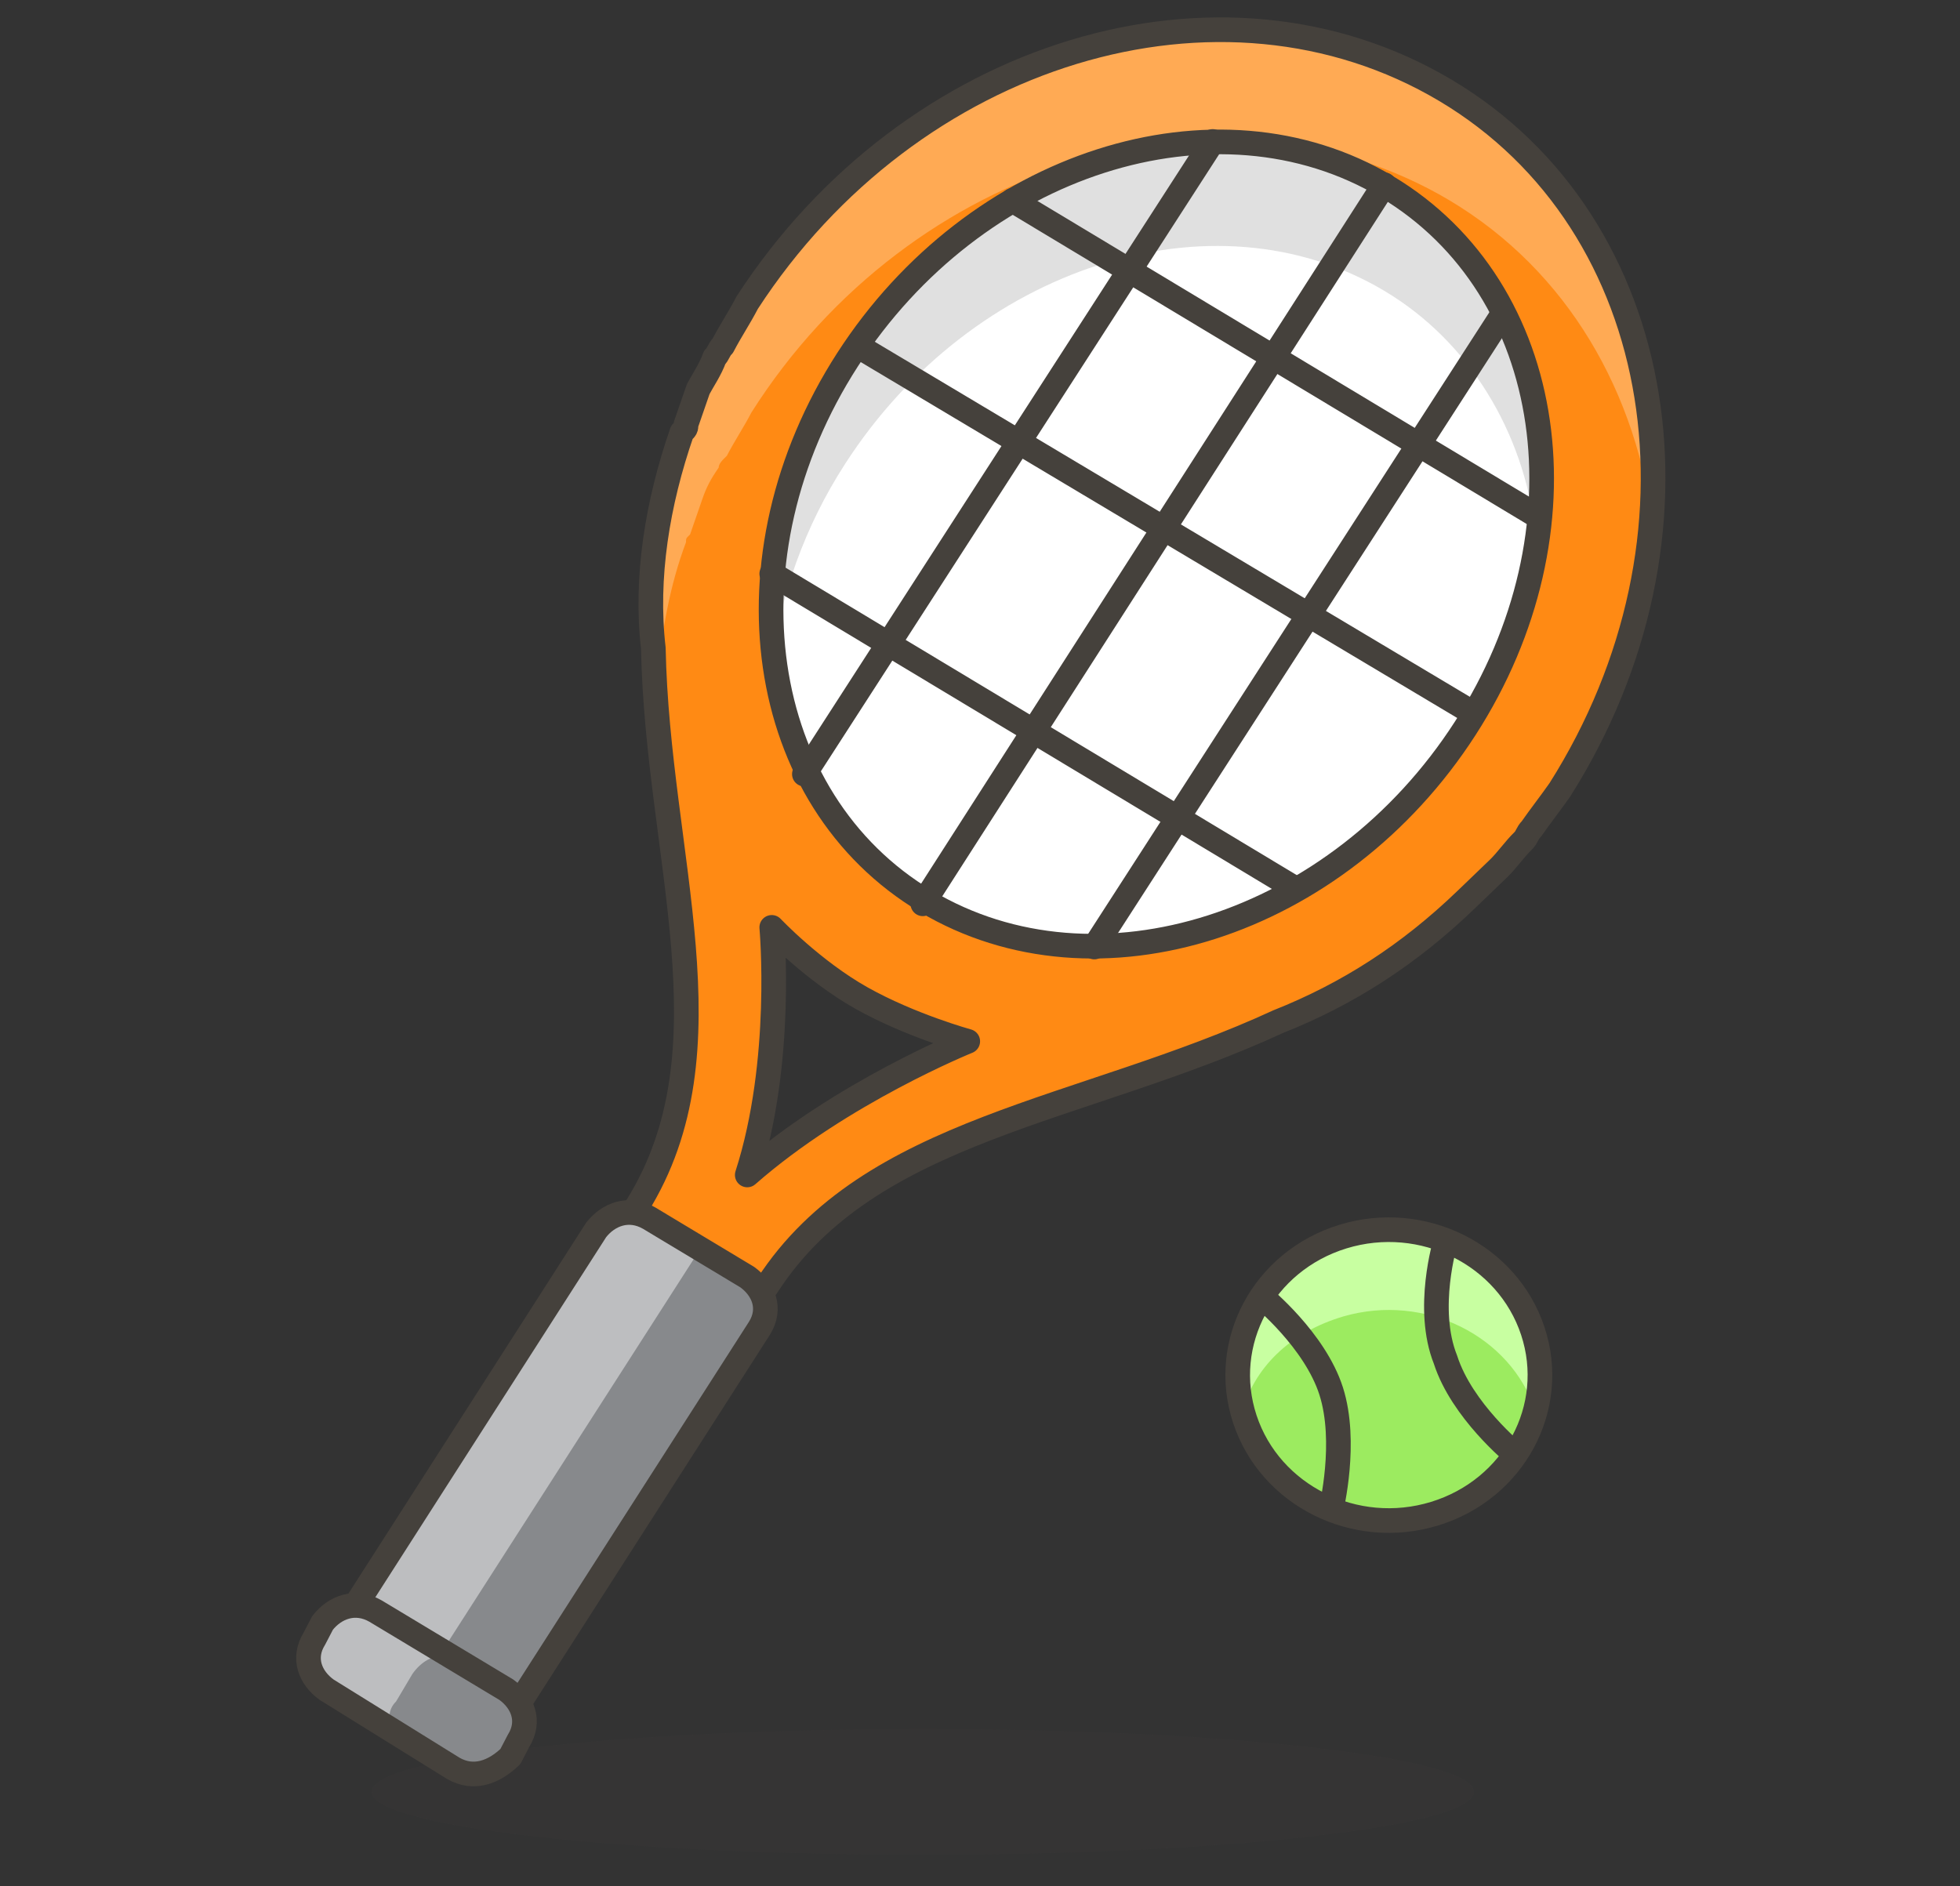 <svg width="80" height="77" viewBox="0 0 80 77" fill="none" xmlns="http://www.w3.org/2000/svg">
<rect x="0" y="0" width="80" height="77" fill="#333333" stroke="none"/>
<path d="M59 3.69C49.833 -1.765 37.167 2.085 30.5 12.352C30.167 12.994 29.833 13.475 29.5 14.117C29.333 14.277 29.333 14.437 29.167 14.598C29 15.079 28.667 15.56 28.5 15.881L28 17.325C28 17.485 28 17.485 27.833 17.646C26.833 20.533 26.333 23.581 26.667 26.469C26.833 34.971 30 42.831 26 49.248C24.333 51.815 23 53.739 23 53.739L28.333 56.948C28.333 56.948 29.667 54.862 31.333 52.456C35.5 46.039 44.167 45.398 52.167 41.708C55 40.585 57.5 38.981 59.833 36.735L60 36.575L61.167 35.452C61.5 35.131 61.833 34.65 62.167 34.329C62.333 34.169 62.333 34.008 62.5 33.848C62.833 33.367 63.333 32.725 63.667 32.244C70.167 21.977 68.167 9.144 59 3.69ZM30.5 47.965C32 43.312 31.5 37.858 31.5 37.858C31.5 37.858 33.167 39.623 35.167 40.746C37.167 41.869 39.5 42.51 39.5 42.51C39.5 42.51 34.333 44.596 30.5 47.965Z" fill="#FF8A14"/>
<path d="M26.833 27.752C27 25.827 27.333 23.902 28 22.137C28 21.977 28 21.977 28.167 21.817L28.667 20.373C28.833 19.892 29 19.571 29.333 19.09C29.333 18.929 29.5 18.769 29.667 18.608C30 17.967 30.333 17.485 30.667 16.844C37.167 6.577 50 2.727 59.167 8.181C64 11.069 66.833 16.042 67.5 21.656C68.333 14.277 65.333 7.379 59.167 3.69C50 -1.765 37.333 2.085 30.667 12.352C30.333 12.994 30 13.475 29.667 14.117C29.5 14.277 29.5 14.437 29.333 14.598C29.167 15.079 28.833 15.56 28.667 15.881L28.167 17.325C28.167 17.485 28.167 17.485 28 17.646C27 20.533 26.5 23.581 26.833 26.469V27.752Z" fill="#FFAA54"/>
<path d="M59 3.69C49.833 -1.765 37.167 2.085 30.5 12.352C30.167 12.994 29.833 13.475 29.5 14.117C29.333 14.277 29.333 14.437 29.167 14.598C29 15.079 28.667 15.56 28.5 15.881L28 17.325C28 17.485 28 17.485 27.833 17.646C26.833 20.533 26.333 23.581 26.667 26.469C26.833 34.971 30 42.831 26 49.248C24.333 51.815 23 53.739 23 53.739L28.333 56.948C28.333 56.948 29.667 54.862 31.333 52.456C35.5 46.039 44.167 45.398 52.167 41.708C55 40.585 57.5 38.981 59.833 36.735L60 36.575L61.167 35.452C61.5 35.131 61.833 34.65 62.167 34.329C62.333 34.169 62.333 34.008 62.5 33.848C62.833 33.367 63.333 32.725 63.667 32.244C70.167 21.977 68.167 9.144 59 3.69ZM30.5 47.965C32 43.312 31.5 37.858 31.5 37.858C31.5 37.858 33.167 39.623 35.167 40.746C37.167 41.869 39.5 42.51 39.5 42.51C39.5 42.51 34.333 44.596 30.5 47.965Z" stroke="#45413C" stroke-width="1.006" stroke-miterlimit="10" stroke-linecap="round" stroke-linejoin="round"/>
<path opacity="0.15" d="M37.666 75.717C50.092 75.717 60.166 74.567 60.166 73.15C60.166 71.732 50.092 70.583 37.666 70.583C25.24 70.583 15.166 71.732 15.166 73.15C15.166 74.567 25.24 75.717 37.666 75.717Z" fill="#45413C"/>
<path d="M59.802 29.738C64.996 21.683 63.563 11.783 56.602 7.625C49.641 3.467 39.788 6.626 34.595 14.681C29.401 22.736 30.834 32.636 37.795 36.794C44.756 40.952 54.609 37.792 59.802 29.738Z" fill="white"/>
<path d="M34.5 18.929C39.667 10.908 49.5 7.7 56.5 11.871C60 13.956 62.167 17.646 62.667 21.656C63.333 15.881 61.167 10.427 56.5 7.7C49.5 3.529 39.667 6.738 34.5 14.758C32 18.769 31 23.1 31.5 27.11C31.833 24.383 32.833 21.496 34.5 18.929Z" fill="#E0E0E0"/>
<path d="M59.802 29.738C64.996 21.683 63.563 11.783 56.602 7.625C49.641 3.467 39.788 6.626 34.595 14.681C29.401 22.736 30.834 32.636 37.795 36.794C44.756 40.952 54.609 37.792 59.802 29.738Z" stroke="#45413C" stroke-width="1.006" stroke-miterlimit="10" stroke-linecap="round" stroke-linejoin="round"/>
<path d="M19.999 71.385L13.332 67.375L24.332 50.21C24.832 49.569 25.665 49.248 26.499 49.729L30.499 52.135C31.165 52.617 31.499 53.419 30.999 54.221L19.999 71.385Z" fill="#87898C"/>
<path d="M28.667 50.852L26.667 49.729C26 49.248 25 49.569 24.5 50.21L13.5 67.375L16.833 69.3L28.667 50.852Z" fill="#BDBEC0"/>
<path d="M19.999 71.385L13.332 67.375L24.332 50.21C24.832 49.569 25.665 49.248 26.499 49.729L30.499 52.135C31.165 52.617 31.499 53.419 30.999 54.221L19.999 71.385Z" stroke="#45413C" stroke-width="1.006" stroke-miterlimit="10" stroke-linecap="round" stroke-linejoin="round"/>
<path d="M18.499 72.187L13.332 68.979C12.666 68.498 12.332 67.696 12.832 66.894L13.166 66.252C13.666 65.61 14.499 65.29 15.332 65.771L20.666 68.979C21.332 69.46 21.666 70.262 21.166 71.064L20.832 71.706C20.166 72.348 19.332 72.669 18.499 72.187Z" fill="#87898C"/>
<path d="M16.166 69.46L16.832 68.337C17.166 67.856 17.666 67.535 18.332 67.535L15.332 65.771C14.666 65.29 13.666 65.61 13.166 66.252L12.832 66.894C12.332 67.535 12.666 68.498 13.332 68.979L15.999 70.583C15.832 70.262 15.832 69.781 16.166 69.46Z" fill="#BDBEC0"/>
<path d="M18.499 72.187L13.332 68.979C12.666 68.498 12.332 67.696 12.832 66.894L13.166 66.252C13.666 65.61 14.499 65.29 15.332 65.771L20.666 68.979C21.332 69.46 21.666 70.262 21.166 71.064L20.832 71.706C20.166 72.348 19.332 72.669 18.499 72.187Z" stroke="#45413C" stroke-width="1.006" stroke-miterlimit="10" stroke-linecap="round" stroke-linejoin="round"/>
<path d="M56.499 7.54L37.666 36.896" stroke="#45413C" stroke-width="1.006" stroke-miterlimit="10" stroke-linecap="round" stroke-linejoin="round"/>
<path d="M49.499 5.775L32.832 31.602" stroke="#45413C" stroke-width="1.006" stroke-miterlimit="10" stroke-linecap="round" stroke-linejoin="round"/>
<path d="M61.333 12.833L44.666 38.66" stroke="#45413C" stroke-width="1.006" stroke-miterlimit="10" stroke-linecap="round" stroke-linejoin="round"/>
<path d="M35 14.117L60 29.035" stroke="#45413C" stroke-width="1.006" stroke-miterlimit="10" stroke-linecap="round" stroke-linejoin="round"/>
<path d="M41.332 8.181L62.665 21.015" stroke="#45413C" stroke-width="1.006" stroke-miterlimit="10" stroke-linecap="round" stroke-linejoin="round"/>
<path d="M31.5 23.421L52.833 36.254" stroke="#45413C" stroke-width="1.006" stroke-miterlimit="10" stroke-linecap="round" stroke-linejoin="round"/>
<path d="M58.558 61.792C61.803 60.797 63.596 57.458 62.563 54.335C61.529 51.211 58.06 49.486 54.815 50.481C51.57 51.476 49.777 54.814 50.811 57.938C51.845 61.061 55.313 62.787 58.558 61.792Z" fill="#9CEB60"/>
<path d="M54.832 53.74C58.166 52.777 61.666 54.542 62.666 57.59V57.75C62.999 56.627 62.999 55.504 62.666 54.221C61.666 51.013 58.166 49.248 54.832 50.371C51.666 51.333 49.832 54.542 50.666 57.75C51.166 55.825 52.666 54.381 54.832 53.74Z" fill="#C8FFA1"/>
<path d="M58.558 61.792C61.803 60.797 63.596 57.458 62.563 54.335C61.529 51.211 58.06 49.486 54.815 50.481C51.57 51.476 49.777 54.814 50.811 57.938C51.845 61.061 55.313 62.787 58.558 61.792Z" stroke="#45413C" stroke-width="1.006" stroke-miterlimit="10" stroke-linecap="round" stroke-linejoin="round"/>
<path d="M58.999 50.692C58.999 50.692 58.166 53.419 58.999 55.504C59.666 57.59 61.833 59.354 61.833 59.354" stroke="#45413C" stroke-width="1.006" stroke-miterlimit="10" stroke-linecap="round" stroke-linejoin="round"/>
<path d="M51.5 52.938C51.5 52.938 53.667 54.702 54.333 56.788C55 58.873 54.333 61.6 54.333 61.6" stroke="#45413C" stroke-width="1.006" stroke-miterlimit="10" stroke-linecap="round" stroke-linejoin="round"/>
</svg>
